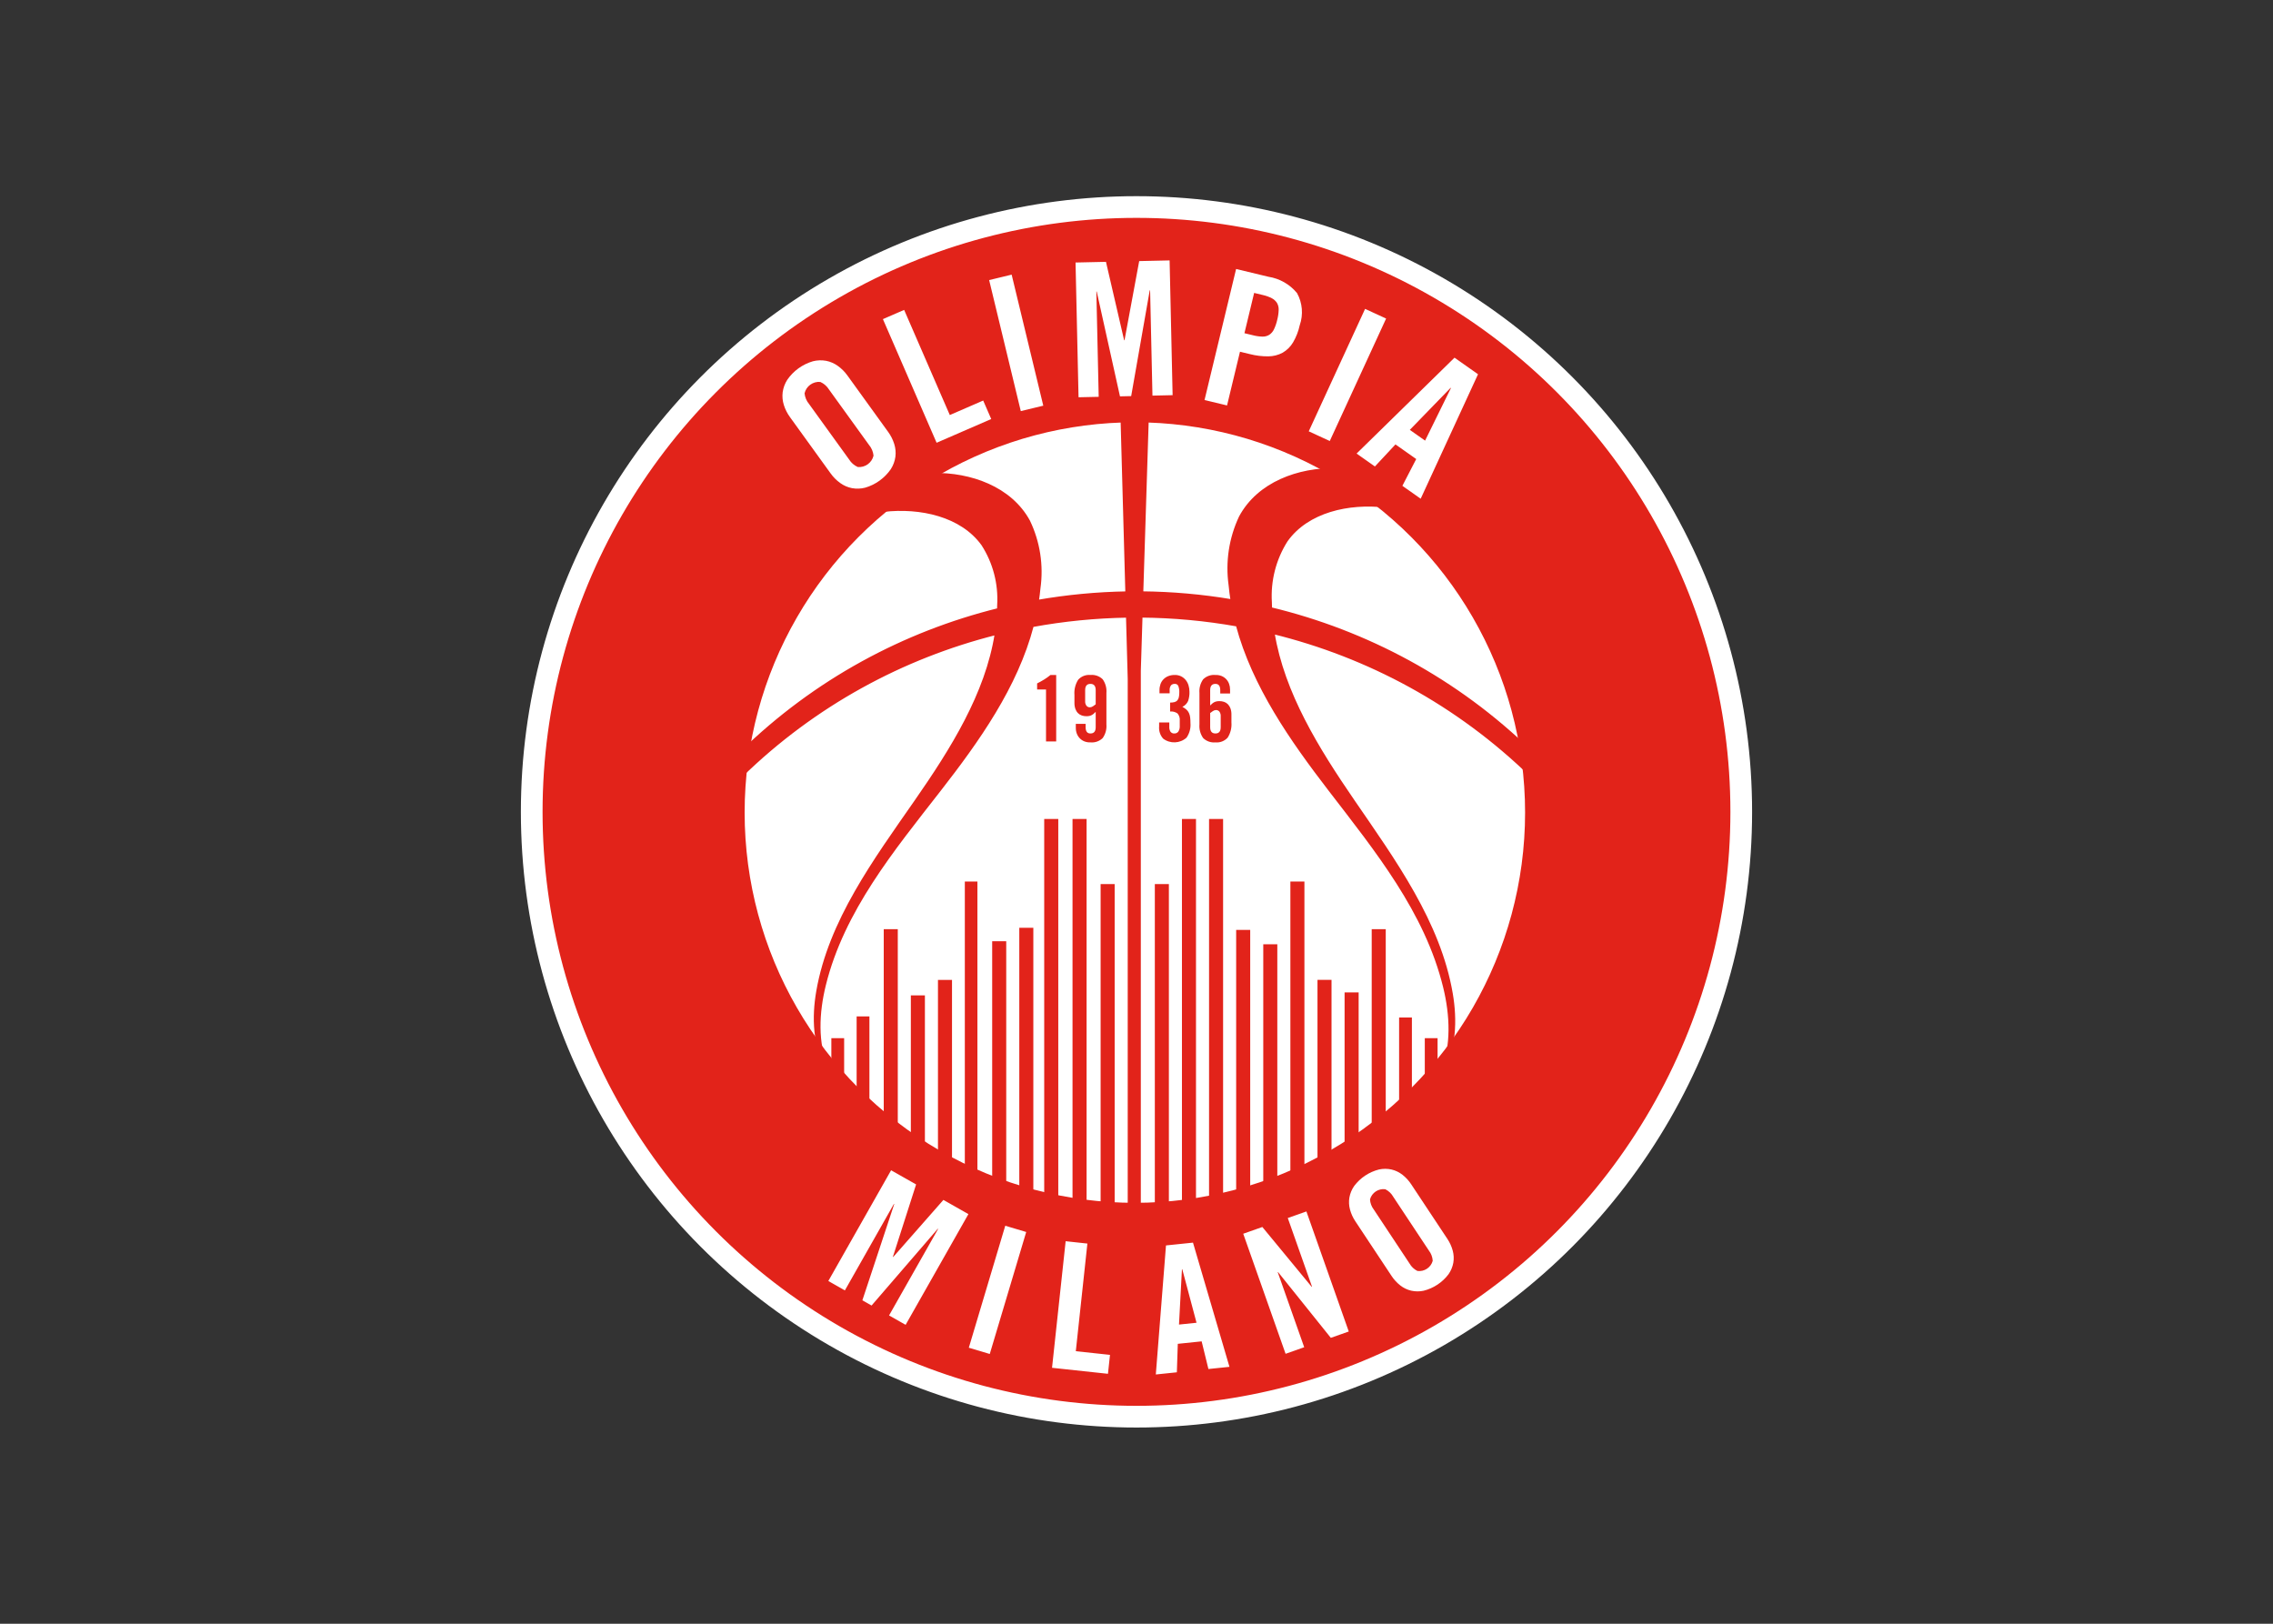 <svg clip-rule="evenodd" fill-rule="evenodd" stroke-miterlimit="10" viewBox="0 0 560 400" xmlns="http://www.w3.org/2000/svg"><rect x="0" y="0" width="560" height="400" fill="#333333" stroke="none"/><g transform="matrix(2.521 0 0 2.521 128.323 48.322)"><circle cx="60.164" cy="60.164" fill="#e2231a" r="59.102" stroke="#fff" stroke-width="2.12"/><circle cx="60.005" cy="60.233" fill="#fff" r="38.961" stroke="#e2231a" stroke-width="1.65"/><path d="m29.954 85.233c.153.252.323.495.51.728v-3.56h1.01v4.215h-1.01v-.42c-.194-.309-.363-.631-.51-.963zm60.034.326c-.149.342-.322.674-.52.993v.152h-.097c-.027.041-.054.082-.082.122l-.04-.122h-.79v-4.303h1.009v3.909c.191-.24.364-.491.52-.751zm-43.56-42.796c-9.109 2.301-17.73 6.933-24.875 13.897v-2.328c7.205-7.021 15.911-11.673 25.105-13.954.005-.133.008-.267.01-.401.129-2.093-.413-4.173-1.548-5.936-2.055-2.852-6.091-3.722-9.679-3.308l4.864-3.565c3.609-.064 7.55 1.303 9.341 4.594.976 2.038 1.328 4.32 1.012 6.558-.04.419-.092.835-.155 1.247 2.874-.502 5.781-.777 8.692-.827l-.471-17.06h2.522l-.538 17.055c2.935.029 5.869.287 8.77.776-.081-.499-.145-1.002-.193-1.51-.316-2.267.035-4.578 1.011-6.648 1.792-3.336 5.733-4.722 9.342-4.657l4.864 3.614c-3.588-.42-7.624.463-9.679 3.354-1.137 1.792-1.679 3.898-1.548 6.017.002.203.008.407.017.609 9.327 2.249 18.166 6.929 25.465 14.042v2.328c-7.234-7.05-15.981-11.71-25.215-13.982.96 5.895 4.347 11.348 7.804 16.388 4.036 5.885 8.417 11.892 9.609 18.865.442 2.585.347 5.434-.967 7.628 1.088-2.495.929-5.548.266-8.265-1.8-7.382-6.691-13.379-11.227-19.282-3.734-4.86-7.437-10.137-9.029-16.084-3.095-.551-6.228-.84-9.364-.867l-.167 5.311v53.26h-1.039v-52.456l-.169-6.11c-3.101.05-6.2.356-9.258.918-1.56 5.953-5.307 11.225-9.085 16.075-4.536 5.823-9.427 11.74-11.228 19.022-.662 2.68-.821 5.691.266 8.152-1.314-2.164-1.408-4.974-.966-7.525 1.192-6.878 5.573-12.803 9.609-18.608 3.491-5.021 6.91-10.457 7.831-16.337zm-12.484 37.509v8.967h-1.009v-8.967zm53.015.107v8.86h-1.009v-8.86zm-50.243-8.631v19.696h-1.132v-19.696zm2.65 6.472v15.108h-1.133v-15.108zm2.649-1.512v18.239h-1.132v-18.239zm2.483-9.618v29.082h-.99v-29.082zm2.816 5.84v24.409h-1.133v-24.409zm2.649-1.32v26.485h-1.132v-26.485zm5.204-10.629v38.246h-1.134v-38.246zm-2.766 0v37.76h-1.135v-37.76zm5.51 6.359v32.292h-1.132v-32.292zm5.299 0v32.292h-1.133v-32.292zm2.649-6.359v38.383h-1.132v-38.383zm2.649 0v37.851h-1.132v-37.851zm2.65 10.84v26.433h-1.133v-26.433zm2.649 1.401v24.135h-1.133v-24.135zm2.649-6.132v29.163h-1.132v-29.163zm2.649 9.61v18.276h-1.132v-18.276zm2.65 1.229v15.548h-1.133v-15.548zm2.649-6.181v19.8h-1.132v-19.8z" fill="#e2231a" stroke="#e2231a" stroke-width=".24"/><path d="m26.299 21.59c-.263-.361-.466-.762-.599-1.188-.127-.403-.166-.828-.113-1.247.061-.432.215-.847.451-1.214.602-.87 1.485-1.507 2.5-1.805.423-.109.864-.124 1.294-.046.414.081.806.252 1.148.499.362.26.68.579.939.942l3.973 5.502c.264.36.466.761.599 1.187.128.403.166.828.113 1.247-.061.432-.214.847-.451 1.214-.602.87-1.484 1.507-2.499 1.805-.423.109-.865.125-1.295.046-.414-.081-.806-.251-1.148-.499-.362-.26-.679-.578-.939-.942zm5.775 4.133c.202.329.5.589.853.745.715.066 1.376-.412 1.539-1.111-.038-.385-.191-.749-.44-1.044l-3.909-5.413c-.202-.329-.5-.589-.853-.746-.715-.066-1.376.412-1.538 1.111.037.385.19.749.439 1.045zm8.556-1.625-5.247-12.082 2.075-.901 4.462 10.274 3.263-1.417.785 1.807zm8.227-3.094-3.092-12.803 2.199-.532 3.092 12.804zm14.544-14.725.294 13.168-1.97.044-.229-10.286h-.037l-1.813 10.333-1.095.024-2.272-10.241-.036.001.229 10.286-1.97.044-.293-13.168 2.973-.066 1.776 7.661.037-.001 1.434-7.733zm3.413 13.642 3.086-12.805 3.157.76c1.095.171 2.091.738 2.796 1.594.532.961.628 2.104.266 3.141-.129.595-.352 1.165-.66 1.689-.246.413-.594.755-1.009.996-.43.231-.911.354-1.4.357-.611.006-1.221-.068-1.814-.221l-.957-.231-1.265 5.25zm3.9-6.529.852.205c.299.078.607.121.917.127.233.006.463-.056.662-.178.199-.134.357-.32.458-.537.14-.297.246-.608.317-.928.083-.317.13-.642.14-.97.01-.237-.047-.472-.165-.678-.126-.195-.301-.354-.508-.46-.276-.141-.57-.247-.873-.313l-.851-.205zm6.285 9.588 5.506-11.965 2.055.945-5.506 11.966zm6.465 3.434-1.789-1.261 9.57-9.37 2.297 1.618-5.604 12.165-1.789-1.261 1.353-2.617-2.028-1.429zm3.413-3.577 1.491 1.051 2.527-5.138-.03-.021zm-43.138 76.633-6.136 10.821-1.619-.917 4.793-8.454-.03-.017-6.472 7.502-.899-.51 3.114-9.405-.03-.017-4.793 8.453-1.618-.918 6.135-10.821 2.443 1.385-2.267 7.073.03.017 4.905-5.577zm.04 13.057 3.561-11.919 2.047.611-3.561 11.92zm8.133 1.962 1.33-12.369 2.124.229-1.131 10.518 3.341.359-.199 1.85zm12.198.44-2.056.213.994-12.61 2.639-.274 3.564 12.137-2.056.213-.662-2.703-2.331.242zm.209-4.664 1.714-.178-1.392-5.226-.034.004zm10.417 2.856-4.139-11.731 1.868-.659 4.821 5.845.033-.012-2.368-6.71 1.82-.642 4.139 11.731-1.754.619-5.153-6.422-.033.011 2.586 7.328zm6.815-12.951c-.235-.35-.41-.736-.52-1.143-.105-.385-.125-.788-.059-1.181.074-.406.235-.791.472-1.129.601-.797 1.458-1.365 2.427-1.608.403-.086.821-.085 1.223.006.388.092.751.268 1.065.514.332.26.619.572.85.925l3.541 5.342c.234.351.41.737.52 1.144.105.385.125.787.059 1.181-.074.406-.235.791-.472 1.129-.601.797-1.458 1.365-2.427 1.608-.403.087-.821.085-1.223-.006-.388-.092-.752-.267-1.065-.514-.332-.26-.619-.572-.85-.925zm5.293 4.12c.179.318.45.575.777.736.672.089 1.314-.336 1.494-.99-.021-.365-.152-.714-.375-1.002l-3.483-5.257c-.179-.318-.45-.575-.777-.736-.673-.089-1.314.336-1.494.99.02.364.151.714.375 1.002z" fill="#fff"/><path d="m51.323 48.209h-.87v-.595c.248-.124.482-.254.701-.39.211-.131.413-.276.604-.435h.559v6.497h-.994zm3.87 3.355v.329c0 .408.157.612.47.612.343 0 .515-.204.515-.612v-1.5c-.071.071-.137.133-.2.186-.059.052-.125.096-.195.133s-.145.063-.222.08c-.095.019-.191.028-.288.027-.154.001-.307-.023-.453-.071-.141-.047-.268-.126-.373-.231-.113-.116-.199-.256-.253-.408-.067-.194-.098-.399-.093-.604v-.763c-.042-.522.085-1.044.364-1.487.303-.336.748-.509 1.198-.466.442-.043.881.112 1.199.422.274.388.403.861.363 1.335v3.072c.04.474-.089.947-.363 1.336-.318.31-.757.464-1.199.421-.201.009-.402-.024-.59-.097-.169-.067-.321-.169-.448-.298-.126-.129-.224-.283-.289-.452-.069-.183-.104-.377-.102-.573v-.39zm.985-3.293c0-.408-.171-.612-.515-.612-.343 0-.515.204-.515.612v1.065c-.013.165.033.328.129.462.082.099.205.155.333.151.112-.004.22-.041.311-.107.106-.071.192-.133.257-.186zm7.193 3.16v.435c-.01.166.032.33.119.471.089.116.232.18.378.168.148.006.29-.06.381-.177.11-.172.159-.375.142-.577v-.488c.031-.258-.048-.518-.217-.715-.211-.147-.467-.214-.723-.191v-.87c.138.003.277-.012.412-.044.106-.024.203-.078.28-.155.077-.086.13-.19.155-.302.036-.156.052-.315.049-.475.013-.222-.02-.444-.098-.652-.062-.132-.201-.212-.346-.2-.135-.007-.267.043-.364.137-.106.151-.153.336-.133.52v.266h-.994v-.302c-.003-.204.03-.406.098-.599.062-.176.162-.337.293-.47.133-.136.293-.242.47-.311.204-.078.421-.115.639-.111.215-.005.428.042.621.137.174.089.327.213.449.364.123.156.215.334.27.524.06.2.09.408.089.617.011.306-.034.611-.133.901-.111.252-.31.455-.559.573.142.071.275.16.395.266.102.092.185.204.244.328.062.135.102.279.12.426.022.189.032.379.031.568.041.506-.096 1.01-.386 1.425-.64.572-1.604.61-2.286.089-.29-.327-.431-.759-.391-1.194v-.382zm4.979-2.831v-.329c0-.408-.157-.612-.47-.612-.344 0-.515.204-.515.612v1.5c.071-.071.137-.133.199-.186.06-.052.126-.096.196-.133.07-.036.145-.063.222-.08.095-.019.191-.028.288-.027.154-.001.307.023.453.071.141.047.268.126.373.231.112.116.199.256.253.408.066.194.098.399.093.604v.763c.042.522-.086 1.044-.364 1.487-.303.336-.748.509-1.198.466-.442.043-.881-.111-1.199-.421-.275-.389-.404-.862-.364-1.336v-3.072c-.04-.474.089-.947.364-1.335.318-.31.757-.465 1.199-.422.201-.009.402.024.59.097.168.067.321.169.448.298.127.131.225.286.289.457.068.182.103.374.102.568v.391zm-.985 3.293c0 .408.171.612.515.612.343 0 .514-.204.514-.612v-1.065c.013-.164-.032-.328-.128-.462-.082-.099-.205-.154-.333-.151-.112.004-.22.041-.311.107-.106.071-.192.133-.257.186z" fill="#e2231a"/></g></svg>